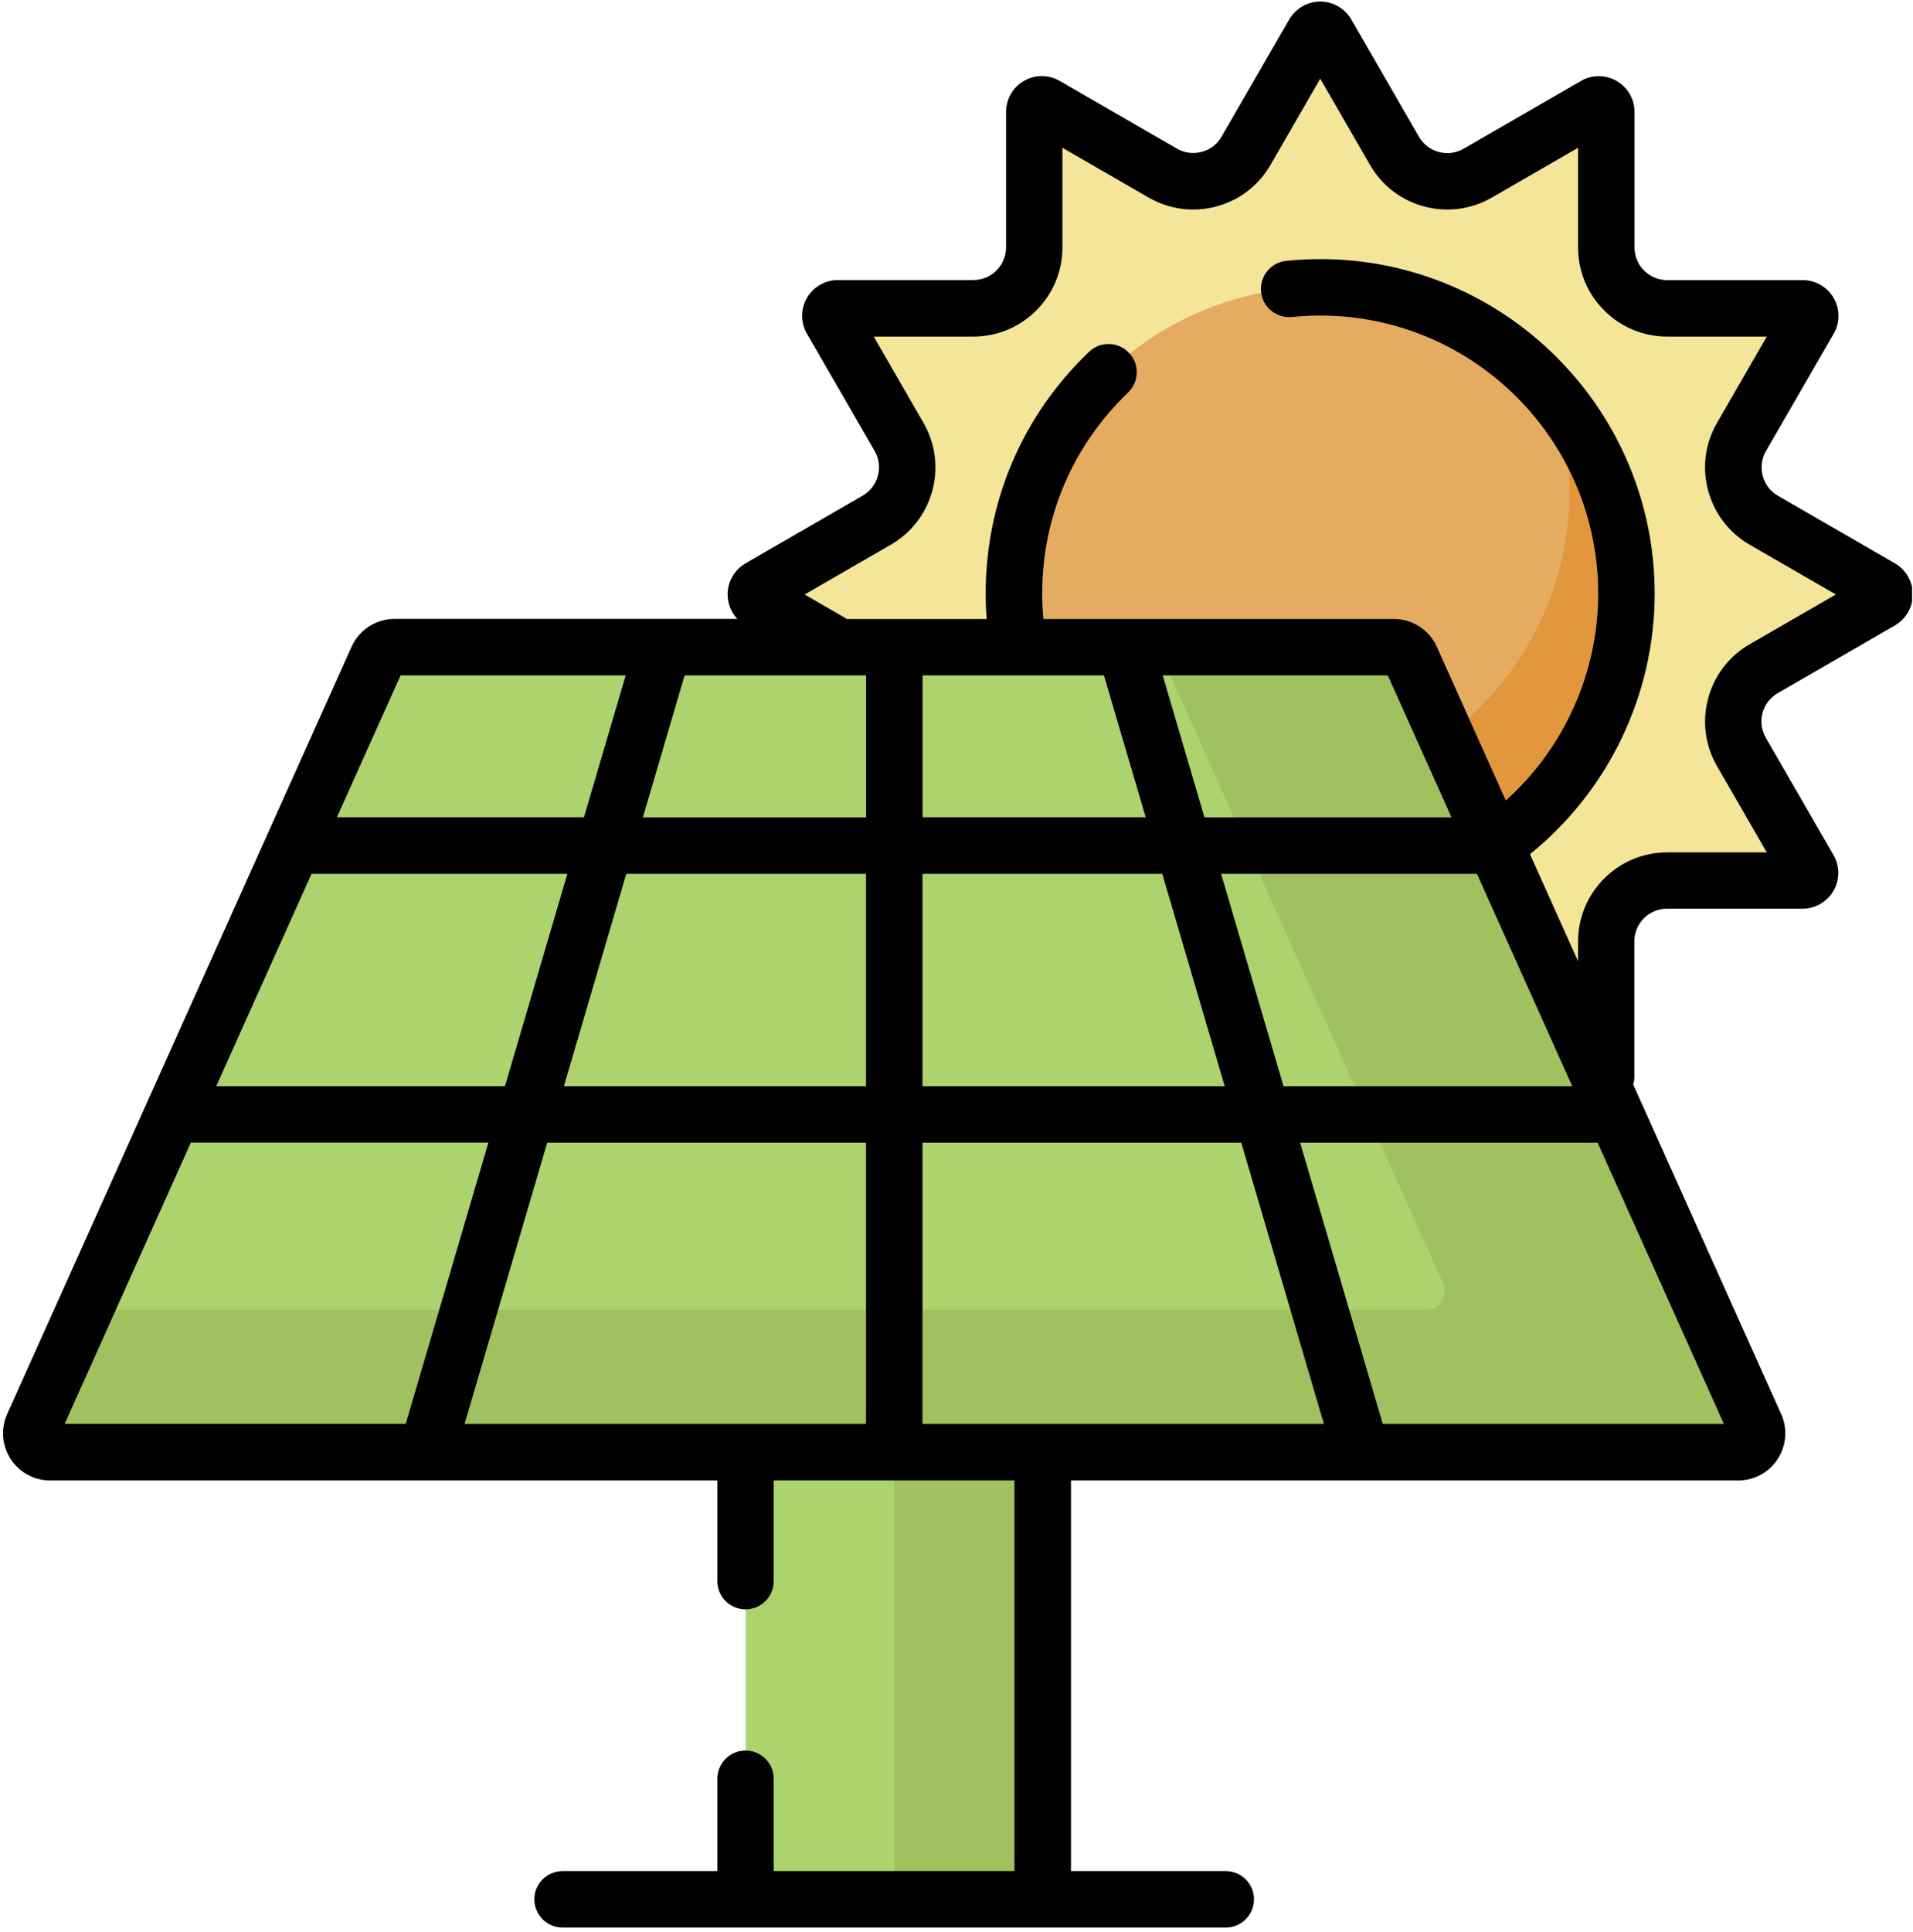 <?xml version="1.0" encoding="UTF-8"?>
<svg id="Layer_2" data-name="Layer 2" xmlns="http://www.w3.org/2000/svg" xmlns:xlink="http://www.w3.org/1999/xlink" viewBox="0 0 224.01 226.17">
  <defs>
    <style>
      .cls-1 {
        fill: none;
      }

      .cls-2 {
        fill: #a0c15f;
      }

      .cls-3 {
        fill: #acd36e;
      }

      .cls-4 {
        fill: #f4e598;
      }

      .cls-5 {
        fill: #000100;
      }

      .cls-6 {
        fill: #e5ac61;
      }

      .cls-7 {
        clip-path: url(#clippath);
      }

      .cls-8 {
        fill: #e2973d;
      }
    </style>
    <clipPath id="clippath">
      <rect class="cls-1" width="223.9" height="226.17"/>
    </clipPath>
  </defs>
  <g id="icons">
    <g id="Ecology_20Icons_038-solar-energy.eps" data-name="Ecology%20Icons_038-solar-energy.eps">
      <path class="cls-4" d="M206.53,78.28l13.73-7.93c.59-.34.59-1.19,0-1.53l-13.73-7.93c-1.64-.95-2.83-2.51-3.32-4.33-.49-1.83-.23-3.77.71-5.41l7.93-13.73c.34-.59-.09-1.32-.77-1.32h-15.86c-1.89,0-3.71-.75-5.04-2.09-1.34-1.34-2.09-3.15-2.09-5.04v-15.86c0-.68-.74-1.1-1.32-.76l-13.73,7.93c-1.64.95-3.59,1.2-5.41.71-1.83-.49-3.38-1.69-4.33-3.32l-7.93-13.73c-.34-.59-1.19-.59-1.53,0l-7.93,13.73c-.95,1.64-2.51,2.83-4.33,3.32-1.83.49-3.77.23-5.41-.71l-13.73-7.93c-.59-.34-1.32.08-1.32.76v15.86c0,1.89-.75,3.71-2.09,5.04-1.34,1.34-3.15,2.09-5.04,2.09h-15.86c-.68,0-1.1.73-.76,1.32l7.93,13.73c.95,1.64,1.2,3.59.71,5.41-.49,1.83-1.69,3.39-3.32,4.33l-13.73,7.93c-.59.34-.59,1.19,0,1.53l13.73,7.93c1.64.95,2.83,2.5,3.32,4.33.49,1.83.23,3.78-.71,5.41l-7.93,13.73c-.34.59.09,1.32.76,1.32h15.86c1.89,0,3.71.75,5.04,2.09,1.34,1.34,2.09,3.15,2.09,5.04v15.86c0,.68.73,1.1,1.32.77l13.73-7.93c1.64-.95,3.59-1.2,5.41-.71,1.83.49,3.39,1.69,4.33,3.32l7.93,13.73c.34.59,1.19.59,1.53,0l7.93-13.73c.95-1.64,2.5-2.83,4.33-3.32,1.83-.49,3.78-.23,5.41.71l13.73,7.93c.59.34,1.32-.09,1.32-.77v-15.86c0-1.89.75-3.71,2.09-5.04,1.34-1.34,3.15-2.09,5.04-2.09h15.86c.68,0,1.1-.74.77-1.32l-7.93-13.73c-.95-1.64-1.2-3.59-.71-5.41.49-1.83,1.69-3.38,3.32-4.33h0Z"/>
      <path class="cls-6" d="M190.46,69.48c0,19.81-16.05,35.86-35.86,35.86s-35.86-16.05-35.86-35.86,16.05-35.86,35.86-35.86,35.86,16.05,35.86,35.86h0Z"/>
      <path class="cls-8" d="M190.46,69.48c0,19.8-16.05,35.86-35.85,35.86-15.97,0-29.49-10.43-34.14-24.85,6.57,7.83,16.44,12.81,27.46,12.81,19.8,0,35.86-16.05,35.86-35.85,0-3.84-.6-7.54-1.72-11.01,5.24,6.23,8.39,14.27,8.39,23.05h0Z"/>
      <rect class="cls-3" x="87.32" y="169.99" width="34.8" height="52.34"/>
      <rect class="cls-2" x="104.71" y="169.99" width="17.4" height="52.34"/>
      <path class="cls-3" d="M109.07,75.76h54.17c.87,0,1.65.51,2.01,1.3l40.33,89.83c.66,1.46-.41,3.11-2.01,3.11H5.87c-1.6,0-2.67-1.65-2.01-3.11l40.33-89.83c.35-.79,1.14-1.3,2.01-1.3h62.87Z"/>
      <g class="cls-7">
        <path class="cls-2" d="M203.56,169.99H5.87c-1.6,0-2.67-1.65-2.01-3.11l6.08-13.54h157.04c1.6,0,2.66-1.65,2.01-3.11l-33.44-74.48h27.68c.87,0,1.66.51,2.01,1.3l40.33,89.83c.66,1.46-.41,3.11-2.01,3.11h0Z"/>
        <path class="cls-5" d="M221.92,65.96l-13.73-7.93c-.89-.51-1.52-1.34-1.78-2.33-.26-.99-.13-2.02.38-2.9l7.93-13.73c.75-1.29.75-2.9,0-4.19-.75-1.29-2.13-2.09-3.63-2.09h-15.86c-1.02,0-1.98-.4-2.71-1.12-.72-.72-1.12-1.68-1.12-2.71v-15.86c0-1.49-.8-2.88-2.09-3.62-1.29-.75-2.9-.75-4.19,0l-13.73,7.93c-.89.51-1.92.65-2.91.38-.99-.26-1.81-.9-2.32-1.78l-7.93-13.74c-.75-1.29-2.14-2.09-3.63-2.09s-2.88.8-3.63,2.09l-7.93,13.73c-.51.89-1.34,1.52-2.32,1.78-.99.26-2.02.13-2.9-.38l-13.73-7.93c-1.29-.75-2.9-.75-4.19,0-1.29.74-2.09,2.13-2.09,3.62v15.86c0,1.02-.4,1.98-1.12,2.71-.72.72-1.69,1.12-2.71,1.12h-15.86c-1.49,0-2.88.8-3.63,2.09-.75,1.29-.75,2.9,0,4.19l7.93,13.73c.51.89.65,1.92.38,2.9-.26.99-.9,1.81-1.78,2.33l-13.73,7.93c-1.29.75-2.09,2.14-2.09,3.63,0,1.08.42,2.1,1.14,2.87h-40.14c-2.17,0-4.14,1.28-5.03,3.25l-9.87,21.99s0,0,0,0L.84,165.53c-.77,1.71-.62,3.67.4,5.25,1.02,1.58,2.75,2.52,4.62,2.52h44.1s0,0,.01,0c0,0,0,0,.01,0h34.02v11.79c0,1.83,1.48,3.3,3.3,3.3s3.3-1.48,3.3-3.3v-11.79h28.19v45.73h-28.19v-10.81c0-1.83-1.48-3.3-3.3-3.3s-3.3,1.48-3.3,3.3v10.81h-18.12c-1.83,0-3.31,1.48-3.31,3.3s1.48,3.31,3.31,3.31h77.65c1.83,0,3.31-1.48,3.31-3.31s-1.48-3.3-3.31-3.3h-18.12v-45.73h34.02s0,0,.01,0c0,0,0,0,.01,0h44.1c1.88,0,3.61-.94,4.62-2.52,1.02-1.57,1.17-3.54.4-5.25l-17.32-38.57c.08-.29.13-.59.13-.9v-15.86c0-1.02.4-1.98,1.12-2.71.72-.72,1.68-1.12,2.71-1.12h15.86c1.49,0,2.88-.8,3.63-2.09.75-1.29.75-2.9,0-4.19l-7.93-13.73c-.51-.89-.65-1.92-.38-2.9.26-.99.9-1.81,1.78-2.32l13.73-7.93c1.29-.75,2.09-2.14,2.09-3.63s-.8-2.88-2.09-3.63h0ZM129.27,79.06l4.89,16.61h-26.13v-16.61h21.25ZM169.98,95.68h-28.94l-4.89-16.62h26.36l7.46,16.62ZM36.48,102.29h29.96l-7.31,24.86H25.32l11.16-24.86ZM73.33,102.29h28.08v24.86h-35.38l7.31-24.86ZM108.02,102.29h28.08l7.31,24.86h-35.39v-24.86ZM142.99,102.29h29.96l11.16,24.86h-33.81l-7.31-24.86ZM101.41,95.68h-26.13l4.89-16.62h21.25v16.62ZM46.91,79.06h26.36l-4.89,16.61h-28.93l7.46-16.61ZM22.35,133.75h34.84l-9.68,32.93H7.57l14.78-32.93ZM87.32,166.69h-32.92l9.68-32.93h37.33v32.93h-14.09ZM108.02,166.69v-32.93h37.33l9.68,32.93h-47.01ZM161.92,166.69l-9.68-32.93h34.84l14.79,32.93h-39.94ZM204.88,75.42c-2.41,1.39-4.14,3.65-4.86,6.34-.72,2.69-.35,5.51,1.04,7.92l5.83,10.1h-11.66c-2.79,0-5.41,1.09-7.38,3.06-1.97,1.97-3.06,4.6-3.06,7.38v2.31l-5.63-12.54c9.18-7.41,14.6-18.65,14.6-30.5,0-21.6-17.57-39.16-39.16-39.16-1.32,0-2.66.07-3.97.2-1.82.18-3.14,1.81-2.96,3.62.18,1.82,1.81,3.14,3.62,2.96,1.09-.11,2.2-.17,3.31-.17,17.95,0,32.55,14.6,32.55,32.55,0,9.26-3.99,18.09-10.82,24.22l-8.08-18c-.89-1.98-2.86-3.25-5.02-3.25h-41.05c-.09-.98-.14-1.98-.14-2.97,0-8.97,3.57-17.32,10.05-23.53,1.32-1.26,1.37-3.35.1-4.67-1.26-1.32-3.35-1.37-4.67-.1-7.8,7.46-12.1,17.51-12.1,28.3,0,.99.04,1.98.12,2.97h-16.39c-.07-.05-.15-.1-.23-.15l-4.7-2.72,10.1-5.83c2.41-1.4,4.14-3.65,4.86-6.34.72-2.69.35-5.51-1.04-7.92l-5.83-10.1h11.66c2.79,0,5.41-1.09,7.38-3.06s3.06-4.59,3.06-7.38v-11.66l10.1,5.83c2.41,1.39,5.23,1.76,7.92,1.04,2.69-.72,4.95-2.45,6.34-4.86l5.83-10.1,5.83,10.1c1.39,2.41,3.64,4.14,6.34,4.86,2.69.72,5.51.35,7.92-1.04l10.1-5.83v11.66c0,2.79,1.09,5.41,3.06,7.38s4.59,3.06,7.38,3.06h11.66l-5.83,10.1c-1.39,2.41-1.77,5.23-1.04,7.92.72,2.69,2.45,4.95,4.86,6.34l10.1,5.83-10.1,5.83Z"/>
      </g>
    </g>
  </g>
</svg>